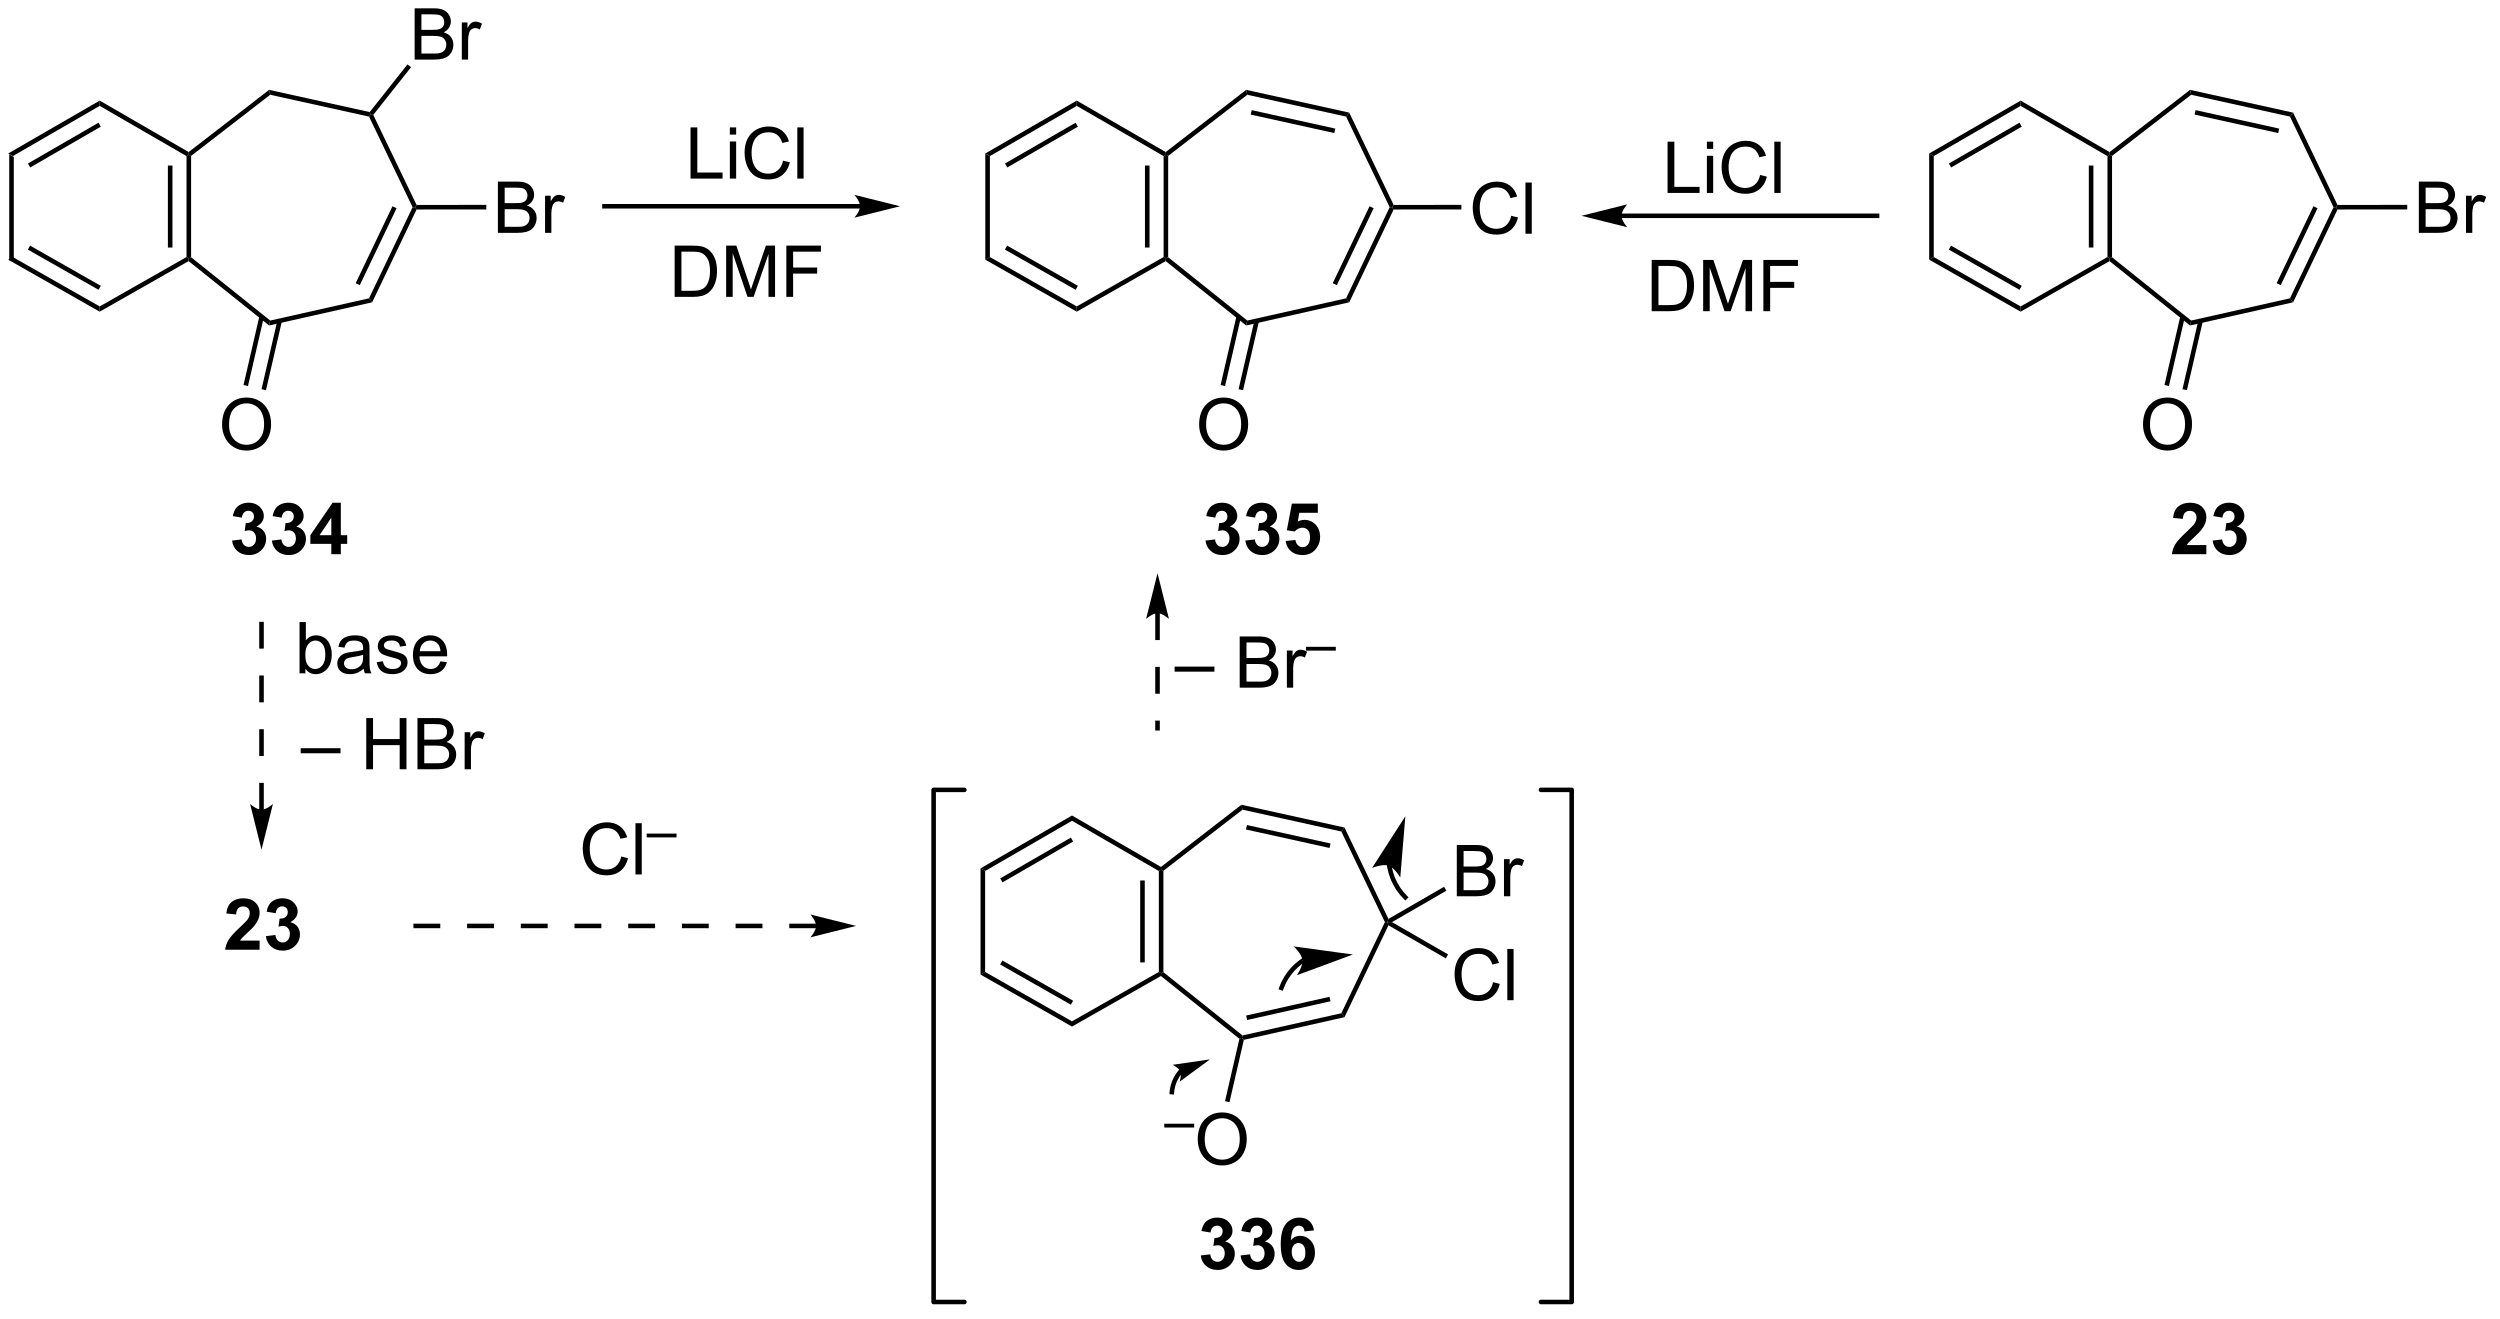 <?xml version="1.0" encoding="UTF-8"?>
<!DOCTYPE svg PUBLIC '-//W3C//DTD SVG 1.0//EN'
          'http://www.w3.org/TR/2001/REC-SVG-20010904/DTD/svg10.dtd'>
<svg stroke-dasharray="none" shape-rendering="auto" xmlns="http://www.w3.org/2000/svg" font-family="'Dialog'" text-rendering="auto" width="383" fill-opacity="1" color-interpolation="auto" color-rendering="auto" preserveAspectRatio="xMidYMid meet" font-size="12px" viewBox="0 0 383 202" fill="black" xmlns:xlink="http://www.w3.org/1999/xlink" stroke="black" image-rendering="auto" stroke-miterlimit="10" stroke-linecap="square" stroke-linejoin="miter" font-style="normal" stroke-width="1" height="202" stroke-dashoffset="0" font-weight="normal" stroke-opacity="1"
><!--Generated by the Batik Graphics2D SVG Generator--><defs id="genericDefs"
  /><g
  ><defs id="defs1"
    ><clipPath clipPathUnits="userSpaceOnUse" id="clipPath1"
      ><path d="M0.633 -0.401 L287.443 -0.401 L287.443 150.555 L0.633 150.555 L0.633 -0.401 Z"
      /></clipPath
      ><clipPath clipPathUnits="userSpaceOnUse" id="clipPath2"
      ><path d="M150.906 122.521 L150.906 268.89 L429.742 268.89 L429.742 122.521 Z"
      /></clipPath
    ></defs
    ><g transform="scale(1.333,1.333) translate(-0.633,0.401) matrix(1.029,0,0,1.029,-154.589,-126.025)"
    ><path d="M151.878 139.323 L152.388 139.617 L152.388 150.895 L151.878 151.191 Z" stroke="none" clip-path="url(#clipPath2)"
    /></g
    ><g transform="matrix(1.371,0,0,1.371,-206.963,-167.499)"
    ><path d="M151.878 151.191 L152.388 150.895 L162.097 156.414 L162.097 157.001 ZM154.07 150.065 L161.97 154.556 L162.223 154.113 L154.322 149.621 Z" stroke="none" clip-path="url(#clipPath2)"
    /></g
    ><g transform="matrix(1.371,0,0,1.371,-206.963,-167.499)"
    ><path d="M162.097 157.001 L162.097 156.414 L171.801 150.895 L172.056 151.043 L172.032 151.35 Z" stroke="none" clip-path="url(#clipPath2)"
    /></g
    ><g transform="matrix(1.371,0,0,1.371,-206.963,-167.499)"
    ><path d="M172.312 150.921 L172.056 151.043 L171.801 150.895 L171.801 139.617 L172.056 139.47 L172.312 139.595 ZM170.228 149.831 L170.228 140.672 L169.718 140.672 L169.718 149.831 Z" stroke="none" clip-path="url(#clipPath2)"
    /></g
    ><g transform="matrix(1.371,0,0,1.371,-206.963,-167.499)"
    ><path d="M172.036 139.163 L172.056 139.47 L171.801 139.617 L162.097 134.005 L162.097 133.415 Z" stroke="none" clip-path="url(#clipPath2)"
    /></g
    ><g transform="matrix(1.371,0,0,1.371,-206.963,-167.499)"
    ><path d="M152.388 139.617 L151.878 139.323 L162.097 133.415 L162.097 134.005 ZM154.333 140.886 L162.224 136.324 L161.969 135.882 L154.077 140.444 Z" stroke="none" clip-path="url(#clipPath2)"
    /></g
    ><g transform="matrix(1.371,0,0,1.371,-206.963,-167.499)"
    ><path d="M172.032 151.35 L172.056 151.043 L172.312 150.921 L181.153 157.992 L181.026 158.544 Z" stroke="none" clip-path="url(#clipPath2)"
    /></g
    ><g transform="matrix(1.371,0,0,1.371,-206.963,-167.499)"
    ><path d="M181.026 158.544 L181.153 157.992 L192.192 155.509 L192.546 155.953 Z" stroke="none" clip-path="url(#clipPath2)"
    /></g
    ><g transform="matrix(1.371,0,0,1.371,-206.963,-167.499)"
    ><path d="M192.546 155.953 L192.192 155.509 L197.064 145.329 L197.347 145.329 L197.508 145.584 ZM191.161 154.037 L195.275 145.441 L194.815 145.221 L190.701 153.817 Z" stroke="none" clip-path="url(#clipPath2)"
    /></g
    ><g transform="matrix(1.371,0,0,1.371,-206.963,-167.499)"
    ><path d="M197.507 145.074 L197.347 145.329 L197.064 145.329 L192.193 135.202 L192.369 134.98 L192.668 135.013 Z" stroke="none" clip-path="url(#clipPath2)"
    /></g
    ><g transform="matrix(1.371,0,0,1.371,-206.963,-167.499)"
    ><path d="M192.268 134.697 L192.369 134.98 L192.193 135.202 L181.151 132.764 L181.028 132.214 Z" stroke="none" clip-path="url(#clipPath2)"
    /></g
    ><g transform="matrix(1.371,0,0,1.371,-206.963,-167.499)"
    ><path d="M172.312 139.595 L172.056 139.47 L172.036 139.163 L181.028 132.214 L181.151 132.764 Z" stroke="none" clip-path="url(#clipPath2)"
    /></g
    ><g transform="matrix(1.371,0,0,1.371,-206.963,-167.499)"
    ><path d="M175.773 169.634 Q175.773 168.207 176.539 167.402 Q177.305 166.595 178.516 166.595 Q179.307 166.595 179.943 166.975 Q180.581 167.353 180.914 168.03 Q181.25 168.707 181.25 169.566 Q181.25 170.439 180.898 171.126 Q180.547 171.814 179.901 172.168 Q179.258 172.522 178.51 172.522 Q177.703 172.522 177.065 172.131 Q176.43 171.738 176.101 171.064 Q175.773 170.387 175.773 169.634 ZM176.555 169.644 Q176.555 170.681 177.109 171.277 Q177.667 171.871 178.508 171.871 Q179.362 171.871 179.914 171.269 Q180.469 170.668 180.469 169.564 Q180.469 168.863 180.232 168.342 Q179.995 167.821 179.539 167.535 Q179.086 167.246 178.518 167.246 Q177.713 167.246 177.133 167.801 Q176.555 168.353 176.555 169.644 Z" stroke="none" clip-path="url(#clipPath2)"
    /></g
    ><g transform="matrix(1.371,0,0,1.371,-206.963,-167.499)"
    ><path d="M179.946 157.495 L178.169 165.196 L178.667 165.311 L180.443 157.61 ZM181.958 157.959 L180.182 165.661 L180.679 165.775 L182.456 158.074 Z" stroke="none" clip-path="url(#clipPath2)"
    /></g
    ><g transform="matrix(1.371,0,0,1.371,-206.963,-167.499)"
    ><path d="M206.594 148.192 L206.594 142.466 L208.743 142.466 Q209.399 142.466 209.795 142.64 Q210.193 142.812 210.417 143.174 Q210.641 143.536 210.641 143.929 Q210.641 144.297 210.44 144.622 Q210.243 144.945 209.841 145.145 Q210.36 145.297 210.638 145.664 Q210.92 146.031 210.92 146.531 Q210.92 146.935 210.748 147.281 Q210.578 147.625 210.328 147.812 Q210.078 148 209.701 148.096 Q209.326 148.192 208.779 148.192 L206.594 148.192 ZM207.352 144.872 L208.591 144.872 Q209.094 144.872 209.313 144.804 Q209.602 144.718 209.748 144.52 Q209.896 144.32 209.896 144.02 Q209.896 143.734 209.758 143.518 Q209.623 143.302 209.368 143.221 Q209.115 143.14 208.498 143.14 L207.352 143.14 L207.352 144.872 ZM207.352 147.515 L208.779 147.515 Q209.146 147.515 209.295 147.489 Q209.555 147.442 209.73 147.333 Q209.906 147.224 210.018 147.015 Q210.133 146.804 210.133 146.531 Q210.133 146.211 209.969 145.976 Q209.805 145.739 209.513 145.643 Q209.224 145.547 208.677 145.547 L207.352 145.547 L207.352 147.515 ZM211.865 148.192 L211.865 144.044 L212.498 144.044 L212.498 144.672 Q212.74 144.232 212.943 144.091 Q213.149 143.95 213.396 143.95 Q213.75 143.95 214.118 144.177 L213.875 144.828 Q213.618 144.677 213.36 144.677 Q213.131 144.677 212.946 144.815 Q212.763 144.953 212.685 145.2 Q212.568 145.575 212.568 146.02 L212.568 148.192 L211.865 148.192 Z" stroke="none" clip-path="url(#clipPath2)"
    /></g
    ><g transform="matrix(1.371,0,0,1.371,-206.963,-167.499)"
    ><path d="M197.508 145.584 L197.347 145.329 L197.507 145.074 L205.298 145.066 L205.298 145.576 Z" stroke="none" clip-path="url(#clipPath2)"
    /></g
    ><g transform="matrix(1.371,0,0,1.371,-206.963,-167.499)"
    ><path d="M197.291 128.83 L197.291 123.103 L199.44 123.103 Q200.096 123.103 200.492 123.278 Q200.89 123.45 201.114 123.811 Q201.338 124.173 201.338 124.567 Q201.338 124.934 201.138 125.259 Q200.94 125.582 200.539 125.783 Q201.057 125.934 201.336 126.301 Q201.617 126.668 201.617 127.168 Q201.617 127.572 201.445 127.918 Q201.276 128.262 201.026 128.45 Q200.776 128.637 200.398 128.733 Q200.023 128.83 199.476 128.83 L197.291 128.83 ZM198.049 125.509 L199.289 125.509 Q199.791 125.509 200.01 125.442 Q200.299 125.356 200.445 125.158 Q200.593 124.957 200.593 124.658 Q200.593 124.371 200.455 124.155 Q200.32 123.939 200.065 123.858 Q199.812 123.778 199.195 123.778 L198.049 123.778 L198.049 125.509 ZM198.049 128.153 L199.476 128.153 Q199.843 128.153 199.992 128.127 Q200.252 128.08 200.427 127.97 Q200.604 127.861 200.716 127.653 Q200.83 127.442 200.83 127.168 Q200.83 126.848 200.666 126.614 Q200.502 126.377 200.211 126.28 Q199.922 126.184 199.375 126.184 L198.049 126.184 L198.049 128.153 ZM202.562 128.83 L202.562 124.681 L203.195 124.681 L203.195 125.309 Q203.437 124.869 203.64 124.728 Q203.846 124.588 204.093 124.588 Q204.448 124.588 204.815 124.814 L204.573 125.465 Q204.315 125.314 204.057 125.314 Q203.828 125.314 203.643 125.452 Q203.461 125.59 203.382 125.838 Q203.265 126.213 203.265 126.658 L203.265 128.83 L202.562 128.83 Z" stroke="none" clip-path="url(#clipPath2)"
    /></g
    ><g transform="matrix(1.371,0,0,1.371,-206.963,-167.499)"
    ><path d="M192.668 135.013 L192.369 134.98 L192.268 134.697 L196.49 129.366 L196.89 129.683 Z" stroke="none" clip-path="url(#clipPath2)"
    /></g
    ><g transform="matrix(1.371,0,0,1.371,-206.963,-167.499)"
    ><path d="M247.066 144.965 L218.506 144.965 L218.25 144.965 L218.25 145.476 L218.506 145.476 L247.066 145.476 L247.321 145.476 L247.321 144.965 L247.066 144.965 ZM251.53 145.221 L246.428 143.945 C246.428 143.945 247.066 144.662 247.066 145.221 C247.066 145.779 246.428 146.496 246.428 146.496 Z" stroke="none" clip-path="url(#clipPath2)"
    /></g
    ><g transform="matrix(1.371,0,0,1.371,-206.963,-167.499)"
    ><path d="M228.12 142.132 L228.12 136.406 L228.877 136.406 L228.877 141.455 L231.698 141.455 L231.698 142.132 L228.12 142.132 ZM232.514 137.213 L232.514 136.406 L233.217 136.406 L233.217 137.213 L232.514 137.213 ZM232.514 142.132 L232.514 137.984 L233.217 137.984 L233.217 142.132 L232.514 142.132 ZM238.463 140.125 L239.221 140.315 Q238.984 141.25 238.364 141.742 Q237.745 142.231 236.851 142.231 Q235.924 142.231 235.344 141.854 Q234.766 141.476 234.461 140.762 Q234.159 140.046 234.159 139.226 Q234.159 138.33 234.5 137.666 Q234.844 137 235.474 136.653 Q236.104 136.307 236.862 136.307 Q237.721 136.307 238.307 136.744 Q238.893 137.182 239.125 137.976 L238.377 138.15 Q238.179 137.525 237.799 137.242 Q237.422 136.955 236.846 136.955 Q236.187 136.955 235.742 137.273 Q235.299 137.588 235.12 138.122 Q234.94 138.656 234.94 139.221 Q234.94 139.953 235.154 140.497 Q235.367 141.041 235.815 141.312 Q236.266 141.58 236.789 141.58 Q237.424 141.58 237.864 141.213 Q238.307 140.846 238.463 140.125 ZM240.051 142.132 L240.051 136.406 L240.754 136.406 L240.754 142.132 L240.051 142.132 Z" stroke="none" clip-path="url(#clipPath2)"
    /></g
    ><g transform="matrix(1.371,0,0,1.371,-206.963,-167.499)"
    ><path d="M226.345 155.346 L226.345 149.62 L228.319 149.62 Q228.985 149.62 229.337 149.701 Q229.829 149.815 230.178 150.112 Q230.631 150.495 230.855 151.091 Q231.079 151.685 231.079 152.451 Q231.079 153.104 230.925 153.609 Q230.774 154.112 230.535 154.443 Q230.298 154.771 230.014 154.961 Q229.733 155.151 229.332 155.25 Q228.931 155.346 228.412 155.346 L226.345 155.346 ZM227.103 154.669 L228.327 154.669 Q228.892 154.669 229.215 154.565 Q229.537 154.458 229.728 154.268 Q229.998 153.998 230.147 153.544 Q230.298 153.089 230.298 152.44 Q230.298 151.542 230.004 151.06 Q229.709 150.576 229.287 150.412 Q228.983 150.294 228.306 150.294 L227.103 150.294 L227.103 154.669 ZM232.099 155.346 L232.099 149.62 L233.239 149.62 L234.596 153.675 Q234.784 154.24 234.869 154.521 Q234.966 154.208 235.174 153.604 L236.544 149.62 L237.565 149.62 L237.565 155.346 L236.833 155.346 L236.833 150.552 L235.169 155.346 L234.487 155.346 L232.831 150.471 L232.831 155.346 L232.099 155.346 ZM238.825 155.346 L238.825 149.62 L242.69 149.62 L242.69 150.294 L239.583 150.294 L239.583 152.068 L242.271 152.068 L242.271 152.745 L239.583 152.745 L239.583 155.346 L238.825 155.346 Z" stroke="none" clip-path="url(#clipPath2)"
    /></g
    ><g transform="matrix(1.371,0,0,1.371,-206.963,-167.499)"
    ><path d="M261.059 139.323 L261.57 139.617 L261.57 150.895 L261.059 151.192 Z" stroke="none" clip-path="url(#clipPath2)"
    /></g
    ><g transform="matrix(1.371,0,0,1.371,-206.963,-167.499)"
    ><path d="M261.059 151.192 L261.57 150.895 L271.278 156.414 L271.278 157.001 ZM263.251 150.065 L271.152 154.556 L271.404 154.113 L263.504 149.621 Z" stroke="none" clip-path="url(#clipPath2)"
    /></g
    ><g transform="matrix(1.371,0,0,1.371,-206.963,-167.499)"
    ><path d="M271.278 157.001 L271.278 156.414 L280.983 150.895 L281.238 151.043 L281.214 151.35 Z" stroke="none" clip-path="url(#clipPath2)"
    /></g
    ><g transform="matrix(1.371,0,0,1.371,-206.963,-167.499)"
    ><path d="M281.493 150.921 L281.238 151.043 L280.983 150.895 L280.983 139.617 L281.238 139.47 L281.493 139.595 ZM279.41 149.831 L279.41 140.672 L278.899 140.672 L278.899 149.831 Z" stroke="none" clip-path="url(#clipPath2)"
    /></g
    ><g transform="matrix(1.371,0,0,1.371,-206.963,-167.499)"
    ><path d="M281.217 139.163 L281.238 139.47 L280.983 139.617 L271.278 134.005 L271.278 133.415 Z" stroke="none" clip-path="url(#clipPath2)"
    /></g
    ><g transform="matrix(1.371,0,0,1.371,-206.963,-167.499)"
    ><path d="M261.57 139.617 L261.059 139.323 L271.278 133.415 L271.278 134.005 ZM263.514 140.886 L271.406 136.324 L271.15 135.882 L263.258 140.444 Z" stroke="none" clip-path="url(#clipPath2)"
    /></g
    ><g transform="matrix(1.371,0,0,1.371,-206.963,-167.499)"
    ><path d="M281.214 151.35 L281.238 151.043 L281.493 150.921 L290.334 157.992 L290.207 158.544 Z" stroke="none" clip-path="url(#clipPath2)"
    /></g
    ><g transform="matrix(1.371,0,0,1.371,-206.963,-167.499)"
    ><path d="M290.207 158.544 L290.334 157.992 L301.373 155.509 L301.727 155.953 Z" stroke="none" clip-path="url(#clipPath2)"
    /></g
    ><g transform="matrix(1.371,0,0,1.371,-206.963,-167.499)"
    ><path d="M301.727 155.953 L301.373 155.509 L306.245 145.329 L306.528 145.329 L306.689 145.584 ZM300.342 154.037 L304.456 145.441 L303.996 145.221 L299.882 153.817 Z" stroke="none" clip-path="url(#clipPath2)"
    /></g
    ><g transform="matrix(1.371,0,0,1.371,-206.963,-167.499)"
    ><path d="M306.688 145.074 L306.528 145.329 L306.245 145.329 L301.374 135.202 L301.726 134.758 Z" stroke="none" clip-path="url(#clipPath2)"
    /></g
    ><g transform="matrix(1.371,0,0,1.371,-206.963,-167.499)"
    ><path d="M301.726 134.758 L301.374 135.202 L290.332 132.764 L290.209 132.214 ZM300.17 136.543 L290.827 134.48 L290.717 134.978 L300.06 137.042 Z" stroke="none" clip-path="url(#clipPath2)"
    /></g
    ><g transform="matrix(1.371,0,0,1.371,-206.963,-167.499)"
    ><path d="M281.493 139.595 L281.238 139.47 L281.217 139.163 L290.209 132.214 L290.332 132.764 Z" stroke="none" clip-path="url(#clipPath2)"
    /></g
    ><g transform="matrix(1.371,0,0,1.371,-206.963,-167.499)"
    ><path d="M284.954 169.634 Q284.954 168.207 285.72 167.402 Q286.486 166.595 287.697 166.595 Q288.488 166.595 289.124 166.975 Q289.762 167.353 290.095 168.03 Q290.431 168.707 290.431 169.566 Q290.431 170.439 290.079 171.126 Q289.728 171.814 289.082 172.168 Q288.439 172.522 287.692 172.522 Q286.884 172.522 286.246 172.131 Q285.611 171.738 285.283 171.064 Q284.954 170.387 284.954 169.634 ZM285.736 169.644 Q285.736 170.681 286.291 171.277 Q286.848 171.871 287.689 171.871 Q288.543 171.871 289.095 171.269 Q289.65 170.668 289.65 169.564 Q289.65 168.863 289.413 168.342 Q289.176 167.821 288.72 167.535 Q288.267 167.246 287.699 167.246 Q286.895 167.246 286.314 167.801 Q285.736 168.353 285.736 169.644 Z" stroke="none" clip-path="url(#clipPath2)"
    /></g
    ><g transform="matrix(1.371,0,0,1.371,-206.963,-167.499)"
    ><path d="M289.127 157.495 L287.351 165.196 L287.848 165.311 L289.625 157.61 ZM291.14 157.959 L289.363 165.661 L289.86 165.775 L291.637 158.074 Z" stroke="none" clip-path="url(#clipPath2)"
    /></g
    ><g transform="matrix(1.371,0,0,1.371,-206.963,-167.499)"
    ><path d="M319.83 146.285 L320.588 146.475 Q320.351 147.41 319.731 147.902 Q319.111 148.391 318.218 148.391 Q317.291 148.391 316.71 148.014 Q316.132 147.636 315.827 146.923 Q315.525 146.207 315.525 145.386 Q315.525 144.49 315.866 143.826 Q316.21 143.16 316.84 142.813 Q317.471 142.467 318.228 142.467 Q319.088 142.467 319.674 142.904 Q320.26 143.342 320.491 144.136 L319.744 144.311 Q319.546 143.686 319.166 143.402 Q318.788 143.115 318.213 143.115 Q317.554 143.115 317.109 143.433 Q316.666 143.748 316.486 144.282 Q316.307 144.816 316.307 145.381 Q316.307 146.113 316.52 146.657 Q316.734 147.201 317.182 147.472 Q317.632 147.74 318.156 147.74 Q318.791 147.74 319.231 147.373 Q319.674 147.006 319.83 146.285 ZM321.417 148.292 L321.417 142.566 L322.12 142.566 L322.12 148.292 L321.417 148.292 Z" stroke="none" clip-path="url(#clipPath2)"
    /></g
    ><g transform="matrix(1.371,0,0,1.371,-206.963,-167.499)"
    ><path d="M306.689 145.584 L306.528 145.329 L306.688 145.074 L314.256 145.066 L314.256 145.576 Z" stroke="none" clip-path="url(#clipPath2)"
    /></g
    ><g transform="matrix(1.371,0,0,1.371,-206.963,-167.499)"
    ><path d="M332.147 146.541 L360.707 146.541 L360.962 146.541 L360.962 146.031 L360.707 146.031 L332.147 146.031 L331.891 146.031 L331.891 146.541 L332.147 146.541 ZM327.682 146.286 L332.784 147.561 C332.784 147.561 332.147 146.844 332.147 146.286 C332.147 145.728 332.784 145.01 332.784 145.01 Z" stroke="none" clip-path="url(#clipPath2)"
    /></g
    ><g transform="matrix(1.371,0,0,1.371,-206.963,-167.499)"
    ><path d="M337.296 143.73 L337.296 138.003 L338.054 138.003 L338.054 143.053 L340.874 143.053 L340.874 143.73 L337.296 143.73 ZM341.691 138.811 L341.691 138.003 L342.394 138.003 L342.394 138.811 L341.691 138.811 ZM341.691 143.73 L341.691 139.582 L342.394 139.582 L342.394 143.73 L341.691 143.73 ZM347.64 141.722 L348.398 141.912 Q348.161 142.847 347.541 143.339 Q346.921 143.829 346.028 143.829 Q345.101 143.829 344.52 143.451 Q343.942 143.074 343.637 142.36 Q343.335 141.644 343.335 140.824 Q343.335 139.928 343.676 139.264 Q344.02 138.597 344.65 138.251 Q345.281 137.905 346.038 137.905 Q346.898 137.905 347.484 138.342 Q348.07 138.78 348.301 139.574 L347.554 139.748 Q347.356 139.123 346.976 138.839 Q346.598 138.553 346.023 138.553 Q345.364 138.553 344.918 138.871 Q344.476 139.186 344.296 139.72 Q344.116 140.253 344.116 140.819 Q344.116 141.55 344.33 142.095 Q344.543 142.639 344.991 142.91 Q345.442 143.178 345.965 143.178 Q346.601 143.178 347.041 142.811 Q347.484 142.444 347.64 141.722 ZM349.227 143.73 L349.227 138.003 L349.93 138.003 L349.93 143.73 L349.227 143.73 Z" stroke="none" clip-path="url(#clipPath2)"
    /></g
    ><g transform="matrix(1.371,0,0,1.371,-206.963,-167.499)"
    ><path d="M335.521 156.944 L335.521 151.218 L337.495 151.218 Q338.162 151.218 338.514 151.298 Q339.006 151.413 339.355 151.71 Q339.808 152.093 340.032 152.689 Q340.256 153.283 340.256 154.048 Q340.256 154.702 340.102 155.207 Q339.951 155.71 339.711 156.041 Q339.474 156.369 339.191 156.559 Q338.909 156.749 338.508 156.848 Q338.107 156.944 337.589 156.944 L335.521 156.944 ZM336.279 156.267 L337.503 156.267 Q338.068 156.267 338.391 156.163 Q338.714 156.056 338.904 155.866 Q339.175 155.595 339.323 155.142 Q339.474 154.686 339.474 154.038 Q339.474 153.139 339.18 152.658 Q338.886 152.173 338.464 152.009 Q338.159 151.892 337.482 151.892 L336.279 151.892 L336.279 156.267 ZM341.275 156.944 L341.275 151.218 L342.416 151.218 L343.773 155.272 Q343.96 155.837 344.046 156.119 Q344.142 155.806 344.351 155.202 L345.721 151.218 L346.741 151.218 L346.741 156.944 L346.01 156.944 L346.01 152.15 L344.346 156.944 L343.663 156.944 L342.007 152.069 L342.007 156.944 L341.275 156.944 ZM348.002 156.944 L348.002 151.218 L351.866 151.218 L351.866 151.892 L348.76 151.892 L348.76 153.666 L351.447 153.666 L351.447 154.343 L348.76 154.343 L348.76 156.944 L348.002 156.944 Z" stroke="none" clip-path="url(#clipPath2)"
    /></g
    ><g transform="matrix(1.371,0,0,1.371,-206.963,-167.499)"
    ><path d="M366.53 139.323 L367.041 139.617 L367.041 150.895 L366.53 151.191 Z" stroke="none" clip-path="url(#clipPath2)"
    /></g
    ><g transform="matrix(1.371,0,0,1.371,-206.963,-167.499)"
    ><path d="M366.53 151.191 L367.041 150.895 L376.749 156.414 L376.749 157.001 ZM368.722 150.065 L376.623 154.556 L376.875 154.113 L368.975 149.621 Z" stroke="none" clip-path="url(#clipPath2)"
    /></g
    ><g transform="matrix(1.371,0,0,1.371,-206.963,-167.499)"
    ><path d="M376.749 157.001 L376.749 156.414 L386.454 150.895 L386.709 151.043 L386.685 151.35 Z" stroke="none" clip-path="url(#clipPath2)"
    /></g
    ><g transform="matrix(1.371,0,0,1.371,-206.963,-167.499)"
    ><path d="M386.964 150.921 L386.709 151.043 L386.454 150.895 L386.454 139.617 L386.709 139.47 L386.964 139.595 ZM384.881 149.831 L384.881 140.672 L384.37 140.672 L384.37 149.831 Z" stroke="none" clip-path="url(#clipPath2)"
    /></g
    ><g transform="matrix(1.371,0,0,1.371,-206.963,-167.499)"
    ><path d="M386.688 139.163 L386.709 139.47 L386.454 139.617 L376.749 134.005 L376.749 133.415 Z" stroke="none" clip-path="url(#clipPath2)"
    /></g
    ><g transform="matrix(1.371,0,0,1.371,-206.963,-167.499)"
    ><path d="M367.041 139.617 L366.53 139.323 L376.749 133.415 L376.749 134.005 ZM368.985 140.886 L376.877 136.324 L376.621 135.882 L368.729 140.444 Z" stroke="none" clip-path="url(#clipPath2)"
    /></g
    ><g transform="matrix(1.371,0,0,1.371,-206.963,-167.499)"
    ><path d="M386.685 151.35 L386.709 151.043 L386.964 150.921 L395.805 157.992 L395.678 158.544 Z" stroke="none" clip-path="url(#clipPath2)"
    /></g
    ><g transform="matrix(1.371,0,0,1.371,-206.963,-167.499)"
    ><path d="M395.678 158.544 L395.805 157.992 L406.844 155.509 L407.198 155.953 Z" stroke="none" clip-path="url(#clipPath2)"
    /></g
    ><g transform="matrix(1.371,0,0,1.371,-206.963,-167.499)"
    ><path d="M407.198 155.953 L406.844 155.509 L411.716 145.329 L411.999 145.329 L412.16 145.584 ZM405.813 154.037 L409.927 145.441 L409.467 145.221 L405.353 153.817 Z" stroke="none" clip-path="url(#clipPath2)"
    /></g
    ><g transform="matrix(1.371,0,0,1.371,-206.963,-167.499)"
    ><path d="M412.159 145.074 L411.999 145.329 L411.716 145.329 L406.845 135.202 L407.197 134.758 Z" stroke="none" clip-path="url(#clipPath2)"
    /></g
    ><g transform="matrix(1.371,0,0,1.371,-206.963,-167.499)"
    ><path d="M407.197 134.758 L406.845 135.202 L395.803 132.764 L395.68 132.214 ZM405.641 136.543 L396.298 134.48 L396.188 134.978 L405.531 137.042 Z" stroke="none" clip-path="url(#clipPath2)"
    /></g
    ><g transform="matrix(1.371,0,0,1.371,-206.963,-167.499)"
    ><path d="M386.964 139.595 L386.709 139.47 L386.688 139.163 L395.68 132.214 L395.803 132.764 Z" stroke="none" clip-path="url(#clipPath2)"
    /></g
    ><g transform="matrix(1.371,0,0,1.371,-206.963,-167.499)"
    ><path d="M390.425 169.634 Q390.425 168.207 391.191 167.402 Q391.957 166.595 393.168 166.595 Q393.959 166.595 394.595 166.975 Q395.233 167.353 395.566 168.03 Q395.902 168.707 395.902 169.566 Q395.902 170.439 395.55 171.126 Q395.199 171.814 394.553 172.168 Q393.91 172.522 393.163 172.522 Q392.355 172.522 391.717 172.131 Q391.082 171.738 390.754 171.064 Q390.425 170.387 390.425 169.634 ZM391.207 169.644 Q391.207 170.681 391.762 171.277 Q392.319 171.871 393.16 171.871 Q394.014 171.871 394.566 171.269 Q395.121 170.668 395.121 169.564 Q395.121 168.863 394.884 168.342 Q394.647 167.821 394.191 167.535 Q393.738 167.246 393.17 167.246 Q392.366 167.246 391.785 167.801 Q391.207 168.353 391.207 169.644 Z" stroke="none" clip-path="url(#clipPath2)"
    /></g
    ><g transform="matrix(1.371,0,0,1.371,-206.963,-167.499)"
    ><path d="M394.598 157.495 L392.822 165.196 L393.319 165.311 L395.096 157.61 ZM396.611 157.959 L394.834 165.661 L395.331 165.775 L397.108 158.074 Z" stroke="none" clip-path="url(#clipPath2)"
    /></g
    ><g transform="matrix(1.371,0,0,1.371,-206.963,-167.499)"
    ><path d="M421.246 148.192 L421.246 142.466 L423.395 142.466 Q424.051 142.466 424.447 142.64 Q424.845 142.812 425.069 143.174 Q425.293 143.536 425.293 143.929 Q425.293 144.297 425.093 144.622 Q424.895 144.945 424.494 145.145 Q425.012 145.297 425.291 145.664 Q425.572 146.031 425.572 146.531 Q425.572 146.935 425.4 147.281 Q425.231 147.625 424.981 147.812 Q424.731 148 424.353 148.096 Q423.978 148.192 423.431 148.192 L421.246 148.192 ZM422.004 144.872 L423.244 144.872 Q423.746 144.872 423.965 144.804 Q424.254 144.718 424.4 144.52 Q424.548 144.32 424.548 144.02 Q424.548 143.734 424.41 143.518 Q424.275 143.302 424.02 143.221 Q423.767 143.14 423.15 143.14 L422.004 143.14 L422.004 144.872 ZM422.004 147.515 L423.431 147.515 Q423.798 147.515 423.947 147.489 Q424.207 147.442 424.382 147.333 Q424.559 147.224 424.671 147.015 Q424.785 146.804 424.785 146.531 Q424.785 146.211 424.621 145.976 Q424.457 145.739 424.166 145.643 Q423.877 145.547 423.33 145.547 L422.004 145.547 L422.004 147.515 ZM426.517 148.192 L426.517 144.044 L427.15 144.044 L427.15 144.672 Q427.392 144.232 427.595 144.091 Q427.801 143.95 428.048 143.95 Q428.403 143.95 428.77 144.177 L428.528 144.828 Q428.27 144.677 428.012 144.677 Q427.783 144.677 427.598 144.815 Q427.416 144.953 427.337 145.2 Q427.22 145.575 427.22 146.02 L427.22 148.192 L426.517 148.192 Z" stroke="none" clip-path="url(#clipPath2)"
    /></g
    ><g transform="matrix(1.371,0,0,1.371,-206.963,-167.499)"
    ><path d="M412.16 145.584 L411.999 145.329 L412.159 145.074 L419.95 145.066 L419.95 145.576 Z" stroke="none" clip-path="url(#clipPath2)"
    /></g
    ><g transform="matrix(1.371,0,0,1.371,-206.963,-167.499)"
    ><path d="M176.891 182.577 L177.953 182.45 Q178.003 182.856 178.224 183.072 Q178.448 183.286 178.766 183.286 Q179.105 183.286 179.336 183.028 Q179.571 182.77 179.571 182.333 Q179.571 181.918 179.347 181.676 Q179.125 181.434 178.805 181.434 Q178.594 181.434 178.3 181.515 L178.422 180.621 Q178.868 180.632 179.102 180.429 Q179.336 180.223 179.336 179.882 Q179.336 179.593 179.164 179.421 Q178.993 179.249 178.706 179.249 Q178.425 179.249 178.224 179.445 Q178.026 179.64 177.985 180.015 L176.972 179.843 Q177.078 179.325 177.289 179.015 Q177.503 178.702 177.883 178.525 Q178.266 178.348 178.737 178.348 Q179.547 178.348 180.034 178.864 Q180.438 179.286 180.438 179.817 Q180.438 180.57 179.612 181.02 Q180.105 181.124 180.399 181.491 Q180.696 181.858 180.696 182.379 Q180.696 183.132 180.144 183.666 Q179.594 184.197 178.774 184.197 Q177.995 184.197 177.482 183.749 Q176.972 183.301 176.891 182.577 ZM181.34 182.577 L182.403 182.45 Q182.452 182.856 182.673 183.072 Q182.898 183.286 183.215 183.286 Q183.554 183.286 183.786 183.028 Q184.02 182.77 184.02 182.333 Q184.02 181.918 183.796 181.676 Q183.575 181.434 183.254 181.434 Q183.043 181.434 182.749 181.515 L182.871 180.621 Q183.317 180.632 183.551 180.429 Q183.786 180.223 183.786 179.882 Q183.786 179.593 183.614 179.421 Q183.442 179.249 183.155 179.249 Q182.874 179.249 182.673 179.445 Q182.476 179.64 182.434 180.015 L181.421 179.843 Q181.528 179.325 181.739 179.015 Q181.952 178.702 182.332 178.525 Q182.715 178.348 183.187 178.348 Q183.996 178.348 184.483 178.864 Q184.887 179.286 184.887 179.817 Q184.887 180.57 184.062 181.02 Q184.554 181.124 184.848 181.491 Q185.145 181.858 185.145 182.379 Q185.145 183.132 184.593 183.666 Q184.043 184.197 183.223 184.197 Q182.444 184.197 181.931 183.749 Q181.421 183.301 181.34 182.577 ZM187.98 184.098 L187.98 182.945 L185.636 182.945 L185.636 181.983 L188.12 178.348 L189.042 178.348 L189.042 181.981 L189.753 181.981 L189.753 182.945 L189.042 182.945 L189.042 184.098 L187.98 184.098 ZM187.98 181.981 L187.98 180.023 L186.664 181.981 L187.98 181.981 Z" stroke="none" clip-path="url(#clipPath2)"
    /></g
    ><g transform="matrix(1.371,0,0,1.371,-206.963,-167.499)"
    ><path d="M285.667 182.577 L286.73 182.45 Q286.779 182.856 287 183.072 Q287.224 183.286 287.542 183.286 Q287.881 183.286 288.113 183.028 Q288.347 182.77 288.347 182.333 Q288.347 181.918 288.123 181.676 Q287.902 181.434 287.581 181.434 Q287.37 181.434 287.076 181.515 L287.199 180.621 Q287.644 180.632 287.878 180.429 Q288.113 180.223 288.113 179.882 Q288.113 179.593 287.941 179.421 Q287.769 179.249 287.482 179.249 Q287.201 179.249 287 179.445 Q286.803 179.64 286.761 180.015 L285.748 179.843 Q285.855 179.325 286.066 179.015 Q286.279 178.702 286.659 178.525 Q287.042 178.348 287.514 178.348 Q288.324 178.348 288.81 178.864 Q289.214 179.286 289.214 179.817 Q289.214 180.57 288.389 181.02 Q288.881 181.124 289.175 181.491 Q289.472 181.858 289.472 182.379 Q289.472 183.132 288.92 183.666 Q288.37 184.197 287.55 184.197 Q286.771 184.197 286.258 183.749 Q285.748 183.301 285.667 182.577 ZM290.116 182.577 L291.179 182.45 Q291.228 182.856 291.45 183.072 Q291.674 183.286 291.991 183.286 Q292.33 183.286 292.562 183.028 Q292.796 182.77 292.796 182.333 Q292.796 181.918 292.572 181.676 Q292.351 181.434 292.031 181.434 Q291.82 181.434 291.525 181.515 L291.648 180.621 Q292.093 180.632 292.327 180.429 Q292.562 180.223 292.562 179.882 Q292.562 179.593 292.39 179.421 Q292.218 179.249 291.932 179.249 Q291.65 179.249 291.45 179.445 Q291.252 179.64 291.21 180.015 L290.197 179.843 Q290.304 179.325 290.515 179.015 Q290.728 178.702 291.109 178.525 Q291.491 178.348 291.963 178.348 Q292.773 178.348 293.26 178.864 Q293.663 179.286 293.663 179.817 Q293.663 180.57 292.838 181.02 Q293.33 181.124 293.624 181.491 Q293.921 181.858 293.921 182.379 Q293.921 183.132 293.369 183.666 Q292.82 184.197 291.999 184.197 Q291.221 184.197 290.708 183.749 Q290.197 183.301 290.116 182.577 ZM294.62 182.624 L295.714 182.512 Q295.761 182.882 295.99 183.101 Q296.222 183.317 296.521 183.317 Q296.865 183.317 297.102 183.038 Q297.342 182.757 297.342 182.195 Q297.342 181.668 297.105 181.405 Q296.87 181.14 296.49 181.14 Q296.019 181.14 295.644 181.559 L294.753 181.429 L295.316 178.45 L298.217 178.45 L298.217 179.476 L296.146 179.476 L295.974 180.45 Q296.342 180.265 296.724 180.265 Q297.456 180.265 297.964 180.796 Q298.472 181.327 298.472 182.176 Q298.472 182.882 298.06 183.437 Q297.503 184.197 296.511 184.197 Q295.717 184.197 295.217 183.77 Q294.717 183.343 294.62 182.624 Z" stroke="none" clip-path="url(#clipPath2)"
    /></g
    ><g transform="matrix(1.371,0,0,1.371,-206.963,-167.499)"
    ><path d="M397.501 183.077 L397.501 184.098 L393.654 184.098 Q393.717 183.52 394.029 183.002 Q394.342 182.483 395.264 181.629 Q396.006 180.937 396.173 180.692 Q396.399 180.351 396.399 180.02 Q396.399 179.653 396.201 179.455 Q396.006 179.257 395.657 179.257 Q395.313 179.257 395.11 179.465 Q394.907 179.671 394.876 180.153 L393.782 180.043 Q393.881 179.137 394.397 178.744 Q394.912 178.348 395.686 178.348 Q396.532 178.348 397.016 178.806 Q397.501 179.262 397.501 179.942 Q397.501 180.327 397.363 180.679 Q397.225 181.028 396.923 181.411 Q396.725 181.663 396.204 182.14 Q395.686 182.616 395.545 182.773 Q395.407 182.929 395.321 183.077 L397.501 183.077 ZM398.205 182.577 L399.268 182.45 Q399.317 182.856 399.538 183.072 Q399.762 183.286 400.08 183.286 Q400.419 183.286 400.651 183.028 Q400.885 182.77 400.885 182.333 Q400.885 181.918 400.661 181.676 Q400.44 181.434 400.119 181.434 Q399.908 181.434 399.614 181.515 L399.736 180.621 Q400.182 180.632 400.416 180.429 Q400.651 180.223 400.651 179.882 Q400.651 179.593 400.479 179.421 Q400.307 179.249 400.02 179.249 Q399.739 179.249 399.538 179.445 Q399.341 179.64 399.299 180.015 L398.286 179.843 Q398.393 179.325 398.604 179.015 Q398.817 178.702 399.197 178.525 Q399.58 178.348 400.051 178.348 Q400.861 178.348 401.348 178.864 Q401.752 179.286 401.752 179.817 Q401.752 180.57 400.926 181.02 Q401.419 181.124 401.713 181.491 Q402.01 181.858 402.01 182.379 Q402.01 183.132 401.458 183.666 Q400.908 184.197 400.088 184.197 Q399.309 184.197 398.796 183.749 Q398.286 183.301 398.205 182.577 Z" stroke="none" clip-path="url(#clipPath2)"
    /></g
    ><g transform="matrix(1.371,0,0,1.371,-206.963,-167.499)"
    ><path d="M180.435 206.653 L180.435 203.653 L179.925 203.653 L179.925 206.653 L180.435 206.653 ZM180.435 200.653 L180.435 197.653 L179.925 197.653 L179.925 200.653 L180.435 200.653 ZM180.435 194.653 L180.435 191.653 L179.925 191.653 L179.925 194.653 L180.435 194.653 ZM180.435 212.653 L180.435 209.653 L179.925 209.653 L179.925 212.653 L180.435 212.653 ZM180.18 217.117 L181.455 212.015 C181.455 212.015 180.738 212.653 180.18 212.653 C179.622 212.653 178.904 212.015 178.904 212.015 Z" stroke="none" clip-path="url(#clipPath2)"
    /></g
    ><g transform="matrix(1.371,0,0,1.371,-206.963,-167.499)"
    ><path d="M184.557 206.347 L184.557 205.779 L189.008 205.779 L189.008 206.347 L184.557 206.347 ZM191.885 208.136 L191.885 202.409 L192.643 202.409 L192.643 204.761 L195.62 204.761 L195.62 202.409 L196.377 202.409 L196.377 208.136 L195.62 208.136 L195.62 205.435 L192.643 205.435 L192.643 208.136 L191.885 208.136 ZM197.608 208.136 L197.608 202.409 L199.756 202.409 Q200.412 202.409 200.808 202.584 Q201.207 202.756 201.431 203.118 Q201.655 203.48 201.655 203.873 Q201.655 204.24 201.454 204.566 Q201.256 204.888 200.855 205.089 Q201.374 205.24 201.652 205.607 Q201.933 205.974 201.933 206.474 Q201.933 206.878 201.762 207.224 Q201.592 207.568 201.342 207.756 Q201.092 207.943 200.715 208.04 Q200.34 208.136 199.793 208.136 L197.608 208.136 ZM198.366 204.816 L199.605 204.816 Q200.108 204.816 200.327 204.748 Q200.616 204.662 200.762 204.464 Q200.91 204.263 200.91 203.964 Q200.91 203.678 200.772 203.461 Q200.637 203.245 200.381 203.165 Q200.129 203.084 199.512 203.084 L198.366 203.084 L198.366 204.816 ZM198.366 207.459 L199.793 207.459 Q200.16 207.459 200.308 207.433 Q200.569 207.386 200.743 207.276 Q200.92 207.167 201.032 206.959 Q201.147 206.748 201.147 206.474 Q201.147 206.154 200.983 205.92 Q200.819 205.683 200.527 205.586 Q200.238 205.49 199.691 205.49 L198.366 205.49 L198.366 207.459 ZM202.879 208.136 L202.879 203.988 L203.512 203.988 L203.512 204.615 Q203.754 204.175 203.957 204.034 Q204.162 203.894 204.41 203.894 Q204.764 203.894 205.131 204.12 L204.889 204.771 Q204.631 204.62 204.374 204.62 Q204.144 204.62 203.959 204.758 Q203.777 204.896 203.699 205.144 Q203.582 205.519 203.582 205.964 L203.582 208.136 L202.879 208.136 Z" stroke="none" clip-path="url(#clipPath2)"
    /></g
    ><g transform="matrix(1.371,0,0,1.371,-206.963,-167.499)"
    ><path d="M179.966 227.28 L179.966 228.301 L176.12 228.301 Q176.182 227.723 176.495 227.205 Q176.807 226.687 177.729 225.833 Q178.471 225.14 178.638 224.895 Q178.865 224.554 178.865 224.223 Q178.865 223.856 178.667 223.658 Q178.471 223.46 178.122 223.46 Q177.779 223.46 177.576 223.668 Q177.372 223.874 177.341 224.356 L176.247 224.247 Q176.346 223.34 176.862 222.947 Q177.378 222.551 178.151 222.551 Q178.997 222.551 179.482 223.01 Q179.966 223.465 179.966 224.145 Q179.966 224.53 179.828 224.882 Q179.69 225.231 179.388 225.614 Q179.19 225.866 178.669 226.343 Q178.151 226.82 178.01 226.976 Q177.872 227.132 177.786 227.28 L179.966 227.28 ZM180.671 226.78 L181.733 226.653 Q181.783 227.059 182.004 227.275 Q182.228 227.489 182.546 227.489 Q182.884 227.489 183.116 227.231 Q183.35 226.973 183.35 226.536 Q183.35 226.122 183.126 225.879 Q182.905 225.637 182.585 225.637 Q182.374 225.637 182.079 225.718 L182.202 224.825 Q182.647 224.835 182.881 224.632 Q183.116 224.426 183.116 224.085 Q183.116 223.796 182.944 223.624 Q182.772 223.452 182.486 223.452 Q182.204 223.452 182.004 223.648 Q181.806 223.843 181.764 224.218 L180.751 224.046 Q180.858 223.528 181.069 223.218 Q181.283 222.905 181.663 222.728 Q182.046 222.551 182.517 222.551 Q183.327 222.551 183.814 223.067 Q184.218 223.489 184.218 224.02 Q184.218 224.773 183.392 225.223 Q183.884 225.327 184.178 225.695 Q184.475 226.062 184.475 226.583 Q184.475 227.335 183.923 227.869 Q183.374 228.4 182.553 228.4 Q181.775 228.4 181.262 227.952 Q180.751 227.504 180.671 226.78 Z" stroke="none" clip-path="url(#clipPath2)"
    /></g
    ><g transform="matrix(1.371,0,0,1.371,-206.963,-167.499)"
    ><path d="M236.155 225.383 L233.155 225.383 L233.155 225.893 L236.155 225.893 L236.155 225.383 ZM230.155 225.383 L227.155 225.383 L227.155 225.893 L230.155 225.893 L230.155 225.383 ZM224.155 225.383 L221.155 225.383 L221.155 225.893 L224.155 225.893 L224.155 225.383 ZM218.155 225.383 L215.155 225.383 L215.155 225.893 L218.155 225.893 L218.155 225.383 ZM212.155 225.383 L209.155 225.383 L209.155 225.893 L212.155 225.893 L212.155 225.383 ZM206.155 225.383 L203.155 225.383 L203.155 225.893 L206.155 225.893 L206.155 225.383 ZM200.155 225.383 L197.155 225.383 L197.155 225.893 L200.155 225.893 L200.155 225.383 ZM242.155 225.383 L239.155 225.383 L239.155 225.893 L242.155 225.893 L242.155 225.383 ZM246.619 225.638 L241.517 224.363 C241.517 224.363 242.155 225.08 242.155 225.638 C242.155 226.196 241.517 226.914 241.517 226.914 Z" stroke="none" clip-path="url(#clipPath2)"
    /></g
    ><g transform="matrix(1.371,0,0,1.371,-206.963,-167.499)"
    ><path d="M220.38 217.88 L221.138 218.07 Q220.901 219.005 220.281 219.497 Q219.661 219.986 218.768 219.986 Q217.841 219.986 217.26 219.609 Q216.682 219.231 216.377 218.518 Q216.075 217.801 216.075 216.981 Q216.075 216.085 216.417 215.421 Q216.76 214.755 217.39 214.408 Q218.021 214.062 218.779 214.062 Q219.638 214.062 220.224 214.499 Q220.81 214.937 221.042 215.731 L220.294 215.905 Q220.096 215.28 219.716 214.997 Q219.338 214.71 218.763 214.71 Q218.104 214.71 217.659 215.028 Q217.216 215.343 217.036 215.877 Q216.857 216.411 216.857 216.976 Q216.857 217.708 217.07 218.252 Q217.284 218.796 217.732 219.067 Q218.182 219.335 218.706 219.335 Q219.341 219.335 219.781 218.968 Q220.224 218.601 220.38 217.88 ZM221.967 219.887 L221.967 214.161 L222.67 214.161 L222.67 219.887 L221.967 219.887 Z" stroke="none" clip-path="url(#clipPath2)"
    /></g
    ><g transform="matrix(1.371,0,0,1.371,-206.963,-167.499)"
    ><path d="M223.22 215.745 L223.22 215.32 L226.558 215.32 L226.558 215.745 L223.22 215.745 Z" stroke="none" clip-path="url(#clipPath2)"
    /></g
    ><g transform="matrix(1.371,0,0,1.371,-206.963,-167.499)"
    ><path d="M260.527 219.208 L261.037 219.502 L261.037 230.78 L260.527 231.077 Z" stroke="none" clip-path="url(#clipPath2)"
    /></g
    ><g transform="matrix(1.371,0,0,1.371,-206.963,-167.499)"
    ><path d="M260.527 231.077 L261.037 230.78 L270.745 236.299 L270.745 236.886 ZM262.719 229.95 L270.619 234.441 L270.871 233.998 L262.971 229.506 Z" stroke="none" clip-path="url(#clipPath2)"
    /></g
    ><g transform="matrix(1.371,0,0,1.371,-206.963,-167.499)"
    ><path d="M270.745 236.886 L270.745 236.299 L280.45 230.78 L280.705 230.928 L280.681 231.236 Z" stroke="none" clip-path="url(#clipPath2)"
    /></g
    ><g transform="matrix(1.371,0,0,1.371,-206.963,-167.499)"
    ><path d="M280.96 230.806 L280.705 230.928 L280.45 230.78 L280.45 219.502 L280.705 219.355 L280.96 219.48 ZM278.877 229.717 L278.877 220.557 L278.367 220.557 L278.367 229.717 Z" stroke="none" clip-path="url(#clipPath2)"
    /></g
    ><g transform="matrix(1.371,0,0,1.371,-206.963,-167.499)"
    ><path d="M280.685 219.048 L280.705 219.355 L280.45 219.502 L270.745 213.89 L270.745 213.3 Z" stroke="none" clip-path="url(#clipPath2)"
    /></g
    ><g transform="matrix(1.371,0,0,1.371,-206.963,-167.499)"
    ><path d="M261.037 219.502 L260.527 219.208 L270.745 213.3 L270.745 213.89 ZM262.981 220.771 L270.873 216.209 L270.618 215.767 L262.726 220.329 Z" stroke="none" clip-path="url(#clipPath2)"
    /></g
    ><g transform="matrix(1.371,0,0,1.371,-206.963,-167.499)"
    ><path d="M280.681 231.236 L280.705 230.928 L280.96 230.806 L289.802 237.877 L289.738 238.153 L289.453 238.252 Z" stroke="none" clip-path="url(#clipPath2)"
    /></g
    ><g transform="matrix(1.371,0,0,1.371,-206.963,-167.499)"
    ><path d="M289.95 238.367 L289.738 238.153 L289.802 237.877 L300.841 235.395 L301.194 235.838 ZM290.313 236.152 L299.632 234.056 L299.52 233.559 L290.201 235.654 Z" stroke="none" clip-path="url(#clipPath2)"
    /></g
    ><g transform="matrix(1.371,0,0,1.371,-206.963,-167.499)"
    ><path d="M301.194 235.838 L300.841 235.395 L305.713 225.214 L305.995 225.214 L306.107 225.573 Z" stroke="none" clip-path="url(#clipPath2)"
    /></g
    ><g transform="matrix(1.371,0,0,1.371,-206.963,-167.499)"
    ><path d="M306.106 224.856 L305.995 225.214 L305.713 225.214 L300.841 215.088 L301.194 214.643 Z" stroke="none" clip-path="url(#clipPath2)"
    /></g
    ><g transform="matrix(1.371,0,0,1.371,-206.963,-167.499)"
    ><path d="M301.194 214.643 L300.841 215.088 L289.8 212.649 L289.676 212.1 ZM299.637 216.429 L290.295 214.365 L290.185 214.864 L299.527 216.927 Z" stroke="none" clip-path="url(#clipPath2)"
    /></g
    ><g transform="matrix(1.371,0,0,1.371,-206.963,-167.499)"
    ><path d="M280.96 219.48 L280.705 219.355 L280.685 219.048 L289.676 212.1 L289.8 212.649 Z" stroke="none" clip-path="url(#clipPath2)"
    /></g
    ><g transform="matrix(1.371,0,0,1.371,-206.963,-167.499)"
    ><path d="M281.06 248.166 L281.06 247.741 L284.398 247.741 L284.398 248.166 L281.06 248.166 Z" stroke="none" clip-path="url(#clipPath2)"
    /></g
    ><g transform="matrix(1.371,0,0,1.371,-206.963,-167.499)"
    ><path d="M284.797 249.519 Q284.797 248.092 285.563 247.287 Q286.328 246.48 287.539 246.48 Q288.331 246.48 288.966 246.86 Q289.604 247.238 289.938 247.915 Q290.274 248.592 290.274 249.451 Q290.274 250.324 289.922 251.011 Q289.57 251.699 288.925 252.053 Q288.281 252.407 287.534 252.407 Q286.727 252.407 286.089 252.017 Q285.453 251.623 285.125 250.949 Q284.797 250.272 284.797 249.519 ZM285.578 249.53 Q285.578 250.566 286.133 251.162 Q286.69 251.756 287.531 251.756 Q288.385 251.756 288.938 251.155 Q289.492 250.553 289.492 249.449 Q289.492 248.748 289.255 248.227 Q289.018 247.707 288.563 247.42 Q288.109 247.131 287.542 247.131 Q286.737 247.131 286.156 247.686 Q285.578 248.238 285.578 249.53 Z" stroke="none" clip-path="url(#clipPath2)"
    /></g
    ><g transform="matrix(1.371,0,0,1.371,-206.963,-167.499)"
    ><path d="M289.453 238.252 L289.738 238.153 L289.95 238.367 L288.343 245.336 L287.846 245.221 Z" stroke="none" clip-path="url(#clipPath2)"
    /></g
    ><g transform="matrix(1.371,0,0,1.371,-206.963,-167.499)"
    ><path d="M285.135 262.462 L286.197 262.335 Q286.247 262.741 286.468 262.957 Q286.692 263.171 287.01 263.171 Q287.348 263.171 287.58 262.913 Q287.814 262.655 287.814 262.218 Q287.814 261.804 287.59 261.561 Q287.369 261.319 287.049 261.319 Q286.838 261.319 286.543 261.4 L286.666 260.507 Q287.111 260.517 287.346 260.314 Q287.58 260.108 287.58 259.767 Q287.58 259.478 287.408 259.306 Q287.236 259.134 286.95 259.134 Q286.668 259.134 286.468 259.33 Q286.27 259.525 286.228 259.9 L285.215 259.728 Q285.322 259.21 285.533 258.9 Q285.747 258.587 286.127 258.41 Q286.51 258.233 286.981 258.233 Q287.791 258.233 288.278 258.749 Q288.682 259.171 288.682 259.702 Q288.682 260.455 287.856 260.905 Q288.348 261.009 288.642 261.377 Q288.939 261.744 288.939 262.265 Q288.939 263.017 288.387 263.551 Q287.838 264.082 287.017 264.082 Q286.239 264.082 285.726 263.634 Q285.215 263.186 285.135 262.462 ZM289.584 262.462 L290.646 262.335 Q290.696 262.741 290.917 262.957 Q291.141 263.171 291.459 263.171 Q291.797 263.171 292.029 262.913 Q292.264 262.655 292.264 262.218 Q292.264 261.804 292.039 261.561 Q291.818 261.319 291.498 261.319 Q291.287 261.319 290.993 261.4 L291.115 260.507 Q291.56 260.517 291.795 260.314 Q292.029 260.108 292.029 259.767 Q292.029 259.478 291.857 259.306 Q291.685 259.134 291.399 259.134 Q291.118 259.134 290.917 259.33 Q290.719 259.525 290.678 259.9 L289.664 259.728 Q289.771 259.21 289.982 258.9 Q290.196 258.587 290.576 258.41 Q290.959 258.233 291.43 258.233 Q292.24 258.233 292.727 258.749 Q293.131 259.171 293.131 259.702 Q293.131 260.455 292.305 260.905 Q292.797 261.009 293.092 261.377 Q293.389 261.744 293.389 262.265 Q293.389 263.017 292.836 263.551 Q292.287 264.082 291.467 264.082 Q290.688 264.082 290.175 263.634 Q289.664 263.186 289.584 262.462 ZM297.791 259.658 L296.728 259.775 Q296.689 259.447 296.525 259.291 Q296.361 259.134 296.098 259.134 Q295.752 259.134 295.51 259.447 Q295.27 259.759 295.207 260.749 Q295.619 260.265 296.228 260.265 Q296.916 260.265 297.405 260.788 Q297.895 261.311 297.895 262.14 Q297.895 263.017 297.379 263.551 Q296.864 264.082 296.057 264.082 Q295.189 264.082 294.629 263.408 Q294.072 262.733 294.072 261.197 Q294.072 259.624 294.653 258.929 Q295.236 258.233 296.166 258.233 Q296.817 258.233 297.244 258.598 Q297.674 258.962 297.791 259.658 ZM295.301 262.054 Q295.301 262.587 295.546 262.879 Q295.793 263.171 296.111 263.171 Q296.416 263.171 296.619 262.934 Q296.822 262.694 296.822 262.15 Q296.822 261.593 296.603 261.332 Q296.385 261.072 296.057 261.072 Q295.739 261.072 295.52 261.322 Q295.301 261.569 295.301 262.054 Z" stroke="none" clip-path="url(#clipPath2)"
    /></g
    ><g transform="matrix(1.371,0,0,1.371,-206.963,-167.499)"
    ><path d="M317.801 231.928 L318.558 232.118 Q318.322 233.053 317.702 233.545 Q317.082 234.035 316.189 234.035 Q315.262 234.035 314.681 233.657 Q314.103 233.28 313.798 232.566 Q313.496 231.85 313.496 231.03 Q313.496 230.134 313.837 229.47 Q314.181 228.803 314.811 228.457 Q315.441 228.111 316.199 228.111 Q317.058 228.111 317.644 228.548 Q318.23 228.986 318.462 229.78 L317.715 229.954 Q317.517 229.329 317.137 229.045 Q316.759 228.759 316.183 228.759 Q315.525 228.759 315.079 229.077 Q314.637 229.392 314.457 229.926 Q314.277 230.459 314.277 231.025 Q314.277 231.756 314.491 232.301 Q314.704 232.845 315.152 233.116 Q315.603 233.384 316.126 233.384 Q316.762 233.384 317.202 233.017 Q317.644 232.65 317.801 231.928 ZM319.388 233.936 L319.388 228.209 L320.091 228.209 L320.091 233.936 L319.388 233.936 Z" stroke="none" clip-path="url(#clipPath2)"
    /></g
    ><g transform="matrix(1.371,0,0,1.371,-206.963,-167.499)"
    ><path d="M313.746 222.322 L313.746 216.596 L315.894 216.596 Q316.551 216.596 316.947 216.77 Q317.345 216.942 317.569 217.304 Q317.793 217.666 317.793 218.059 Q317.793 218.427 317.592 218.752 Q317.394 219.075 316.993 219.275 Q317.512 219.427 317.79 219.794 Q318.072 220.161 318.072 220.661 Q318.072 221.065 317.9 221.411 Q317.73 221.755 317.48 221.942 Q317.23 222.13 316.853 222.226 Q316.478 222.322 315.931 222.322 L313.746 222.322 ZM314.504 219.002 L315.743 219.002 Q316.246 219.002 316.465 218.934 Q316.754 218.848 316.9 218.65 Q317.048 218.45 317.048 218.15 Q317.048 217.864 316.91 217.648 Q316.775 217.432 316.519 217.351 Q316.267 217.27 315.65 217.27 L314.504 217.27 L314.504 219.002 ZM314.504 221.645 L315.931 221.645 Q316.298 221.645 316.447 221.619 Q316.707 221.572 316.881 221.463 Q317.058 221.353 317.17 221.145 Q317.285 220.934 317.285 220.661 Q317.285 220.34 317.121 220.106 Q316.957 219.869 316.665 219.773 Q316.376 219.677 315.829 219.677 L314.504 219.677 L314.504 221.645 ZM319.017 222.322 L319.017 218.174 L319.65 218.174 L319.65 218.802 Q319.892 218.361 320.095 218.221 Q320.301 218.08 320.548 218.08 Q320.902 218.08 321.269 218.307 L321.027 218.958 Q320.769 218.807 320.512 218.807 Q320.282 218.807 320.098 218.945 Q319.915 219.083 319.837 219.33 Q319.72 219.705 319.72 220.15 L319.72 222.322 L319.017 222.322 Z" stroke="none" clip-path="url(#clipPath2)"
    /></g
    ><g transform="matrix(1.371,0,0,1.371,-206.963,-167.499)"
    ><path d="M306.107 225.573 L305.995 225.214 L306.506 225.214 L312.771 228.823 L312.517 229.265 Z" stroke="none" clip-path="url(#clipPath2)"
    /></g
    ><g transform="matrix(1.371,0,0,1.371,-206.963,-167.499)"
    ><path d="M312.322 221.263 L312.577 221.704 L306.506 225.214 L305.995 225.214 L306.106 224.856 Z" stroke="none" clip-path="url(#clipPath2)"
    /></g
    ><g transform="matrix(1.371,0,0,1.371,-206.963,-167.499)"
    ><path d="M282.706 241.722 L282.702 241.727 L282.693 241.737 C282.682 241.75 282.671 241.762 282.659 241.775 C282.615 241.827 282.572 241.88 282.53 241.934 C282.362 242.15 282.214 242.383 282.09 242.63 C281.966 242.877 281.864 243.138 281.789 243.411 C281.752 243.548 281.721 243.687 281.697 243.829 C281.685 243.9 281.674 243.971 281.666 244.043 C281.662 244.079 281.658 244.115 281.654 244.152 L281.652 244.178 L281.651 244.187 L281.651 244.19 L281.632 244.444 L282.14 244.483 L282.16 244.229 L282.16 244.227 L282.161 244.222 L282.163 244.198 C282.166 244.167 282.169 244.135 282.173 244.103 C282.18 244.04 282.189 243.976 282.2 243.914 C282.221 243.789 282.248 243.666 282.281 243.547 C282.347 243.306 282.436 243.076 282.546 242.859 C282.655 242.642 282.785 242.437 282.933 242.247 C282.969 242.2 283.008 242.153 283.047 242.107 C283.057 242.096 283.067 242.085 283.076 242.073 L283.084 242.065 L283.087 242.061 L283.257 241.87 L282.875 241.531 L282.706 241.722 ZM286.161 240.55 L281.994 241.158 C281.994 241.158 282.685 241.496 282.855 241.909 C283.024 242.322 282.77 243.048 282.77 243.048 Z" stroke="none" clip-path="url(#clipPath2)"
    /></g
    ><g transform="matrix(1.371,0,0,1.371,-206.963,-167.499)"
    ><path d="M296.525 229.218 L296.524 229.218 L296.522 229.219 L296.519 229.221 L296.509 229.227 L296.492 229.238 C296.47 229.253 296.447 229.267 296.425 229.282 C296.337 229.34 296.25 229.401 296.164 229.464 C295.823 229.715 295.507 229.999 295.222 230.31 C294.652 230.933 294.204 231.667 293.91 232.475 L293.823 232.715 L294.302 232.889 L294.389 232.649 C294.66 231.904 295.074 231.228 295.599 230.654 C295.861 230.368 296.152 230.107 296.467 229.875 C296.545 229.817 296.625 229.761 296.707 229.707 C296.728 229.694 296.748 229.68 296.769 229.667 L296.785 229.656 L296.792 229.652 L296.794 229.651 L296.798 229.648 L296.799 229.648 L297.014 229.511 L296.74 229.08 L296.525 229.218 ZM302.138 228.834 L295.514 227.927 C295.514 227.927 296.419 228.745 296.496 229.451 C296.574 230.156 295.867 231.151 295.867 231.151 Z" stroke="none" clip-path="url(#clipPath2)"
    /></g
    ><g transform="matrix(1.371,0,0,1.371,-206.963,-167.499)"
    ><path d="M305.921 218.771 L305.921 218.773 L305.923 218.784 L305.923 218.788 L305.925 218.797 L305.927 218.818 C305.931 218.846 305.935 218.872 305.939 218.899 C305.955 219.007 305.974 219.114 305.995 219.221 C306.08 219.648 306.207 220.063 306.373 220.464 C306.704 221.264 307.192 222 307.816 222.623 L307.996 222.804 L308.357 222.443 L308.177 222.263 C307.6 221.686 307.15 221.007 306.844 220.268 C306.691 219.899 306.574 219.514 306.495 219.121 C306.476 219.023 306.459 218.923 306.444 218.824 C306.44 218.799 306.436 218.774 306.433 218.749 L306.43 218.73 L306.429 218.721 L306.429 218.716 L306.428 218.712 L306.429 218.72 L306.404 218.467 L305.896 218.518 L305.921 218.771 ZM307.996 213.389 L304.276 219.16 C304.276 219.16 305.43 218.673 306.12 218.908 C306.81 219.142 307.429 220.232 307.429 220.232 Z" stroke="none" clip-path="url(#clipPath2)"
    /></g
    ><g transform="matrix(1.371,0,0,1.371,-206.963,-167.499)"
    ><path d="M280.048 196.693 L280.048 199.693 L280.558 199.693 L280.558 196.693 L280.048 196.693 ZM280.048 202.693 L280.048 203.803 L280.558 203.803 L280.558 202.693 L280.048 202.693 ZM280.048 190.693 L280.048 193.693 L280.558 193.693 L280.558 190.693 L280.048 190.693 ZM280.303 186.228 L279.027 191.331 C279.027 191.331 279.745 190.693 280.303 190.693 C280.861 190.693 281.578 191.331 281.578 191.331 Z" stroke="none" clip-path="url(#clipPath2)"
    /></g
    ><g transform="matrix(1.371,0,0,1.371,-206.963,-167.499)"
    ><path d="M282.212 197.228 L282.212 196.66 L286.663 196.66 L286.663 197.228 L282.212 197.228 ZM289.486 199.017 L289.486 193.291 L291.634 193.291 Q292.291 193.291 292.686 193.465 Q293.085 193.637 293.309 193.999 Q293.533 194.361 293.533 194.754 Q293.533 195.121 293.332 195.447 Q293.134 195.77 292.733 195.97 Q293.252 196.121 293.53 196.488 Q293.811 196.856 293.811 197.356 Q293.811 197.759 293.64 198.106 Q293.47 198.449 293.22 198.637 Q292.97 198.824 292.593 198.921 Q292.218 199.017 291.671 199.017 L289.486 199.017 ZM290.244 195.697 L291.483 195.697 Q291.986 195.697 292.205 195.629 Q292.494 195.543 292.64 195.345 Q292.788 195.145 292.788 194.845 Q292.788 194.559 292.65 194.343 Q292.515 194.126 292.259 194.046 Q292.007 193.965 291.39 193.965 L290.244 193.965 L290.244 195.697 ZM290.244 198.34 L291.671 198.34 Q292.038 198.34 292.186 198.314 Q292.447 198.267 292.621 198.158 Q292.798 198.048 292.91 197.84 Q293.025 197.629 293.025 197.356 Q293.025 197.035 292.861 196.801 Q292.697 196.564 292.405 196.468 Q292.116 196.371 291.569 196.371 L290.244 196.371 L290.244 198.34 ZM294.757 199.017 L294.757 194.869 L295.39 194.869 L295.39 195.496 Q295.632 195.056 295.835 194.916 Q296.041 194.775 296.288 194.775 Q296.642 194.775 297.009 195.001 L296.767 195.653 Q296.509 195.501 296.252 195.501 Q296.022 195.501 295.837 195.639 Q295.655 195.778 295.577 196.025 Q295.46 196.4 295.46 196.845 L295.46 199.017 L294.757 199.017 Z" stroke="none" clip-path="url(#clipPath2)"
    /></g
    ><g transform="matrix(1.371,0,0,1.371,-206.963,-167.499)"
    ><path d="M296.888 194.875 L296.888 194.45 L300.226 194.45 L300.226 194.875 L296.888 194.875 Z" stroke="none" clip-path="url(#clipPath2)"
    /></g
    ><g transform="matrix(1.371,0,0,1.371,-206.963,-167.499)"
    ><path d="M185.085 197.412 L184.431 197.412 L184.431 191.686 L185.134 191.686 L185.134 193.727 Q185.58 193.17 186.272 193.17 Q186.655 193.17 186.996 193.324 Q187.338 193.477 187.559 193.759 Q187.78 194.037 187.905 194.433 Q188.03 194.826 188.03 195.274 Q188.03 196.342 187.502 196.925 Q186.976 197.506 186.236 197.506 Q185.502 197.506 185.085 196.892 L185.085 197.412 ZM185.077 195.305 Q185.077 196.053 185.28 196.384 Q185.611 196.928 186.179 196.928 Q186.64 196.928 186.976 196.527 Q187.311 196.126 187.311 195.334 Q187.311 194.522 186.988 194.136 Q186.666 193.748 186.21 193.748 Q185.749 193.748 185.413 194.149 Q185.077 194.548 185.077 195.305 ZM191.591 196.899 Q191.201 197.233 190.839 197.371 Q190.479 197.506 190.065 197.506 Q189.381 197.506 189.013 197.173 Q188.646 196.837 188.646 196.319 Q188.646 196.014 188.784 195.761 Q188.925 195.509 189.149 195.358 Q189.373 195.204 189.654 195.126 Q189.862 195.071 190.279 195.022 Q191.131 194.92 191.534 194.78 Q191.537 194.634 191.537 194.595 Q191.537 194.165 191.339 193.99 Q191.068 193.751 190.537 193.751 Q190.042 193.751 189.805 193.925 Q189.568 194.1 189.456 194.54 L188.768 194.446 Q188.862 194.006 189.076 193.735 Q189.292 193.462 189.698 193.316 Q190.104 193.17 190.638 193.17 Q191.169 193.17 191.5 193.295 Q191.834 193.42 191.99 193.61 Q192.146 193.798 192.209 194.087 Q192.245 194.267 192.245 194.735 L192.245 195.673 Q192.245 196.655 192.289 196.915 Q192.334 197.173 192.466 197.412 L191.732 197.412 Q191.623 197.194 191.591 196.899 ZM191.534 195.329 Q191.151 195.485 190.386 195.595 Q189.951 195.657 189.771 195.735 Q189.591 195.813 189.492 195.964 Q189.396 196.115 189.396 196.298 Q189.396 196.579 189.61 196.767 Q189.823 196.954 190.232 196.954 Q190.638 196.954 190.953 196.777 Q191.271 196.6 191.419 196.29 Q191.534 196.053 191.534 195.587 L191.534 195.329 ZM193.054 196.173 L193.749 196.063 Q193.806 196.483 194.075 196.707 Q194.343 196.928 194.822 196.928 Q195.306 196.928 195.541 196.73 Q195.775 196.532 195.775 196.267 Q195.775 196.03 195.569 195.892 Q195.423 195.798 194.851 195.655 Q194.077 195.459 193.778 195.316 Q193.478 195.173 193.325 194.923 Q193.171 194.67 193.171 194.365 Q193.171 194.087 193.296 193.852 Q193.423 193.615 193.642 193.459 Q193.806 193.337 194.09 193.253 Q194.374 193.17 194.697 193.17 Q195.186 193.17 195.554 193.311 Q195.923 193.451 196.098 193.691 Q196.275 193.93 196.343 194.334 L195.655 194.428 Q195.608 194.108 195.382 193.928 Q195.158 193.748 194.749 193.748 Q194.265 193.748 194.056 193.91 Q193.851 194.069 193.851 194.282 Q193.851 194.42 193.936 194.53 Q194.022 194.642 194.205 194.717 Q194.311 194.756 194.827 194.897 Q195.572 195.095 195.866 195.222 Q196.163 195.35 196.33 195.592 Q196.499 195.834 196.499 196.194 Q196.499 196.545 196.293 196.855 Q196.088 197.165 195.7 197.337 Q195.314 197.506 194.827 197.506 Q194.017 197.506 193.593 197.17 Q193.171 196.834 193.054 196.173 ZM200.173 196.076 L200.9 196.165 Q200.728 196.803 200.262 197.155 Q199.798 197.506 199.077 197.506 Q198.166 197.506 197.632 196.946 Q197.101 196.384 197.101 195.373 Q197.101 194.326 197.64 193.748 Q198.179 193.17 199.038 193.17 Q199.869 193.17 200.395 193.738 Q200.923 194.303 200.923 195.329 Q200.923 195.392 200.921 195.517 L197.827 195.517 Q197.866 196.201 198.213 196.566 Q198.561 196.928 199.08 196.928 Q199.468 196.928 199.741 196.725 Q200.015 196.522 200.173 196.076 ZM197.866 194.938 L200.181 194.938 Q200.134 194.415 199.916 194.155 Q199.58 193.748 199.046 193.748 Q198.561 193.748 198.231 194.074 Q197.9 194.397 197.866 194.938 Z" stroke="none" clip-path="url(#clipPath2)"
    /></g
    ><g stroke-width="0.51" transform="matrix(1.371,0,0,1.371,-206.963,-167.499)" stroke-linejoin="round" stroke-linecap="round"
    ><path fill="none" d="M258.718 210.435 L255.284 210.435 L255.284 267.663 L258.718 267.663" clip-path="url(#clipPath2)"
    /></g
    ><g stroke-width="0.51" transform="matrix(1.371,0,0,1.371,-206.963,-167.499)" stroke-linejoin="round" stroke-linecap="round"
    ><path fill="none" d="M323.15 267.663 L326.583 267.663 L326.583 210.435 L323.15 210.435" clip-path="url(#clipPath2)"
    /></g
  ></g
></svg
>
